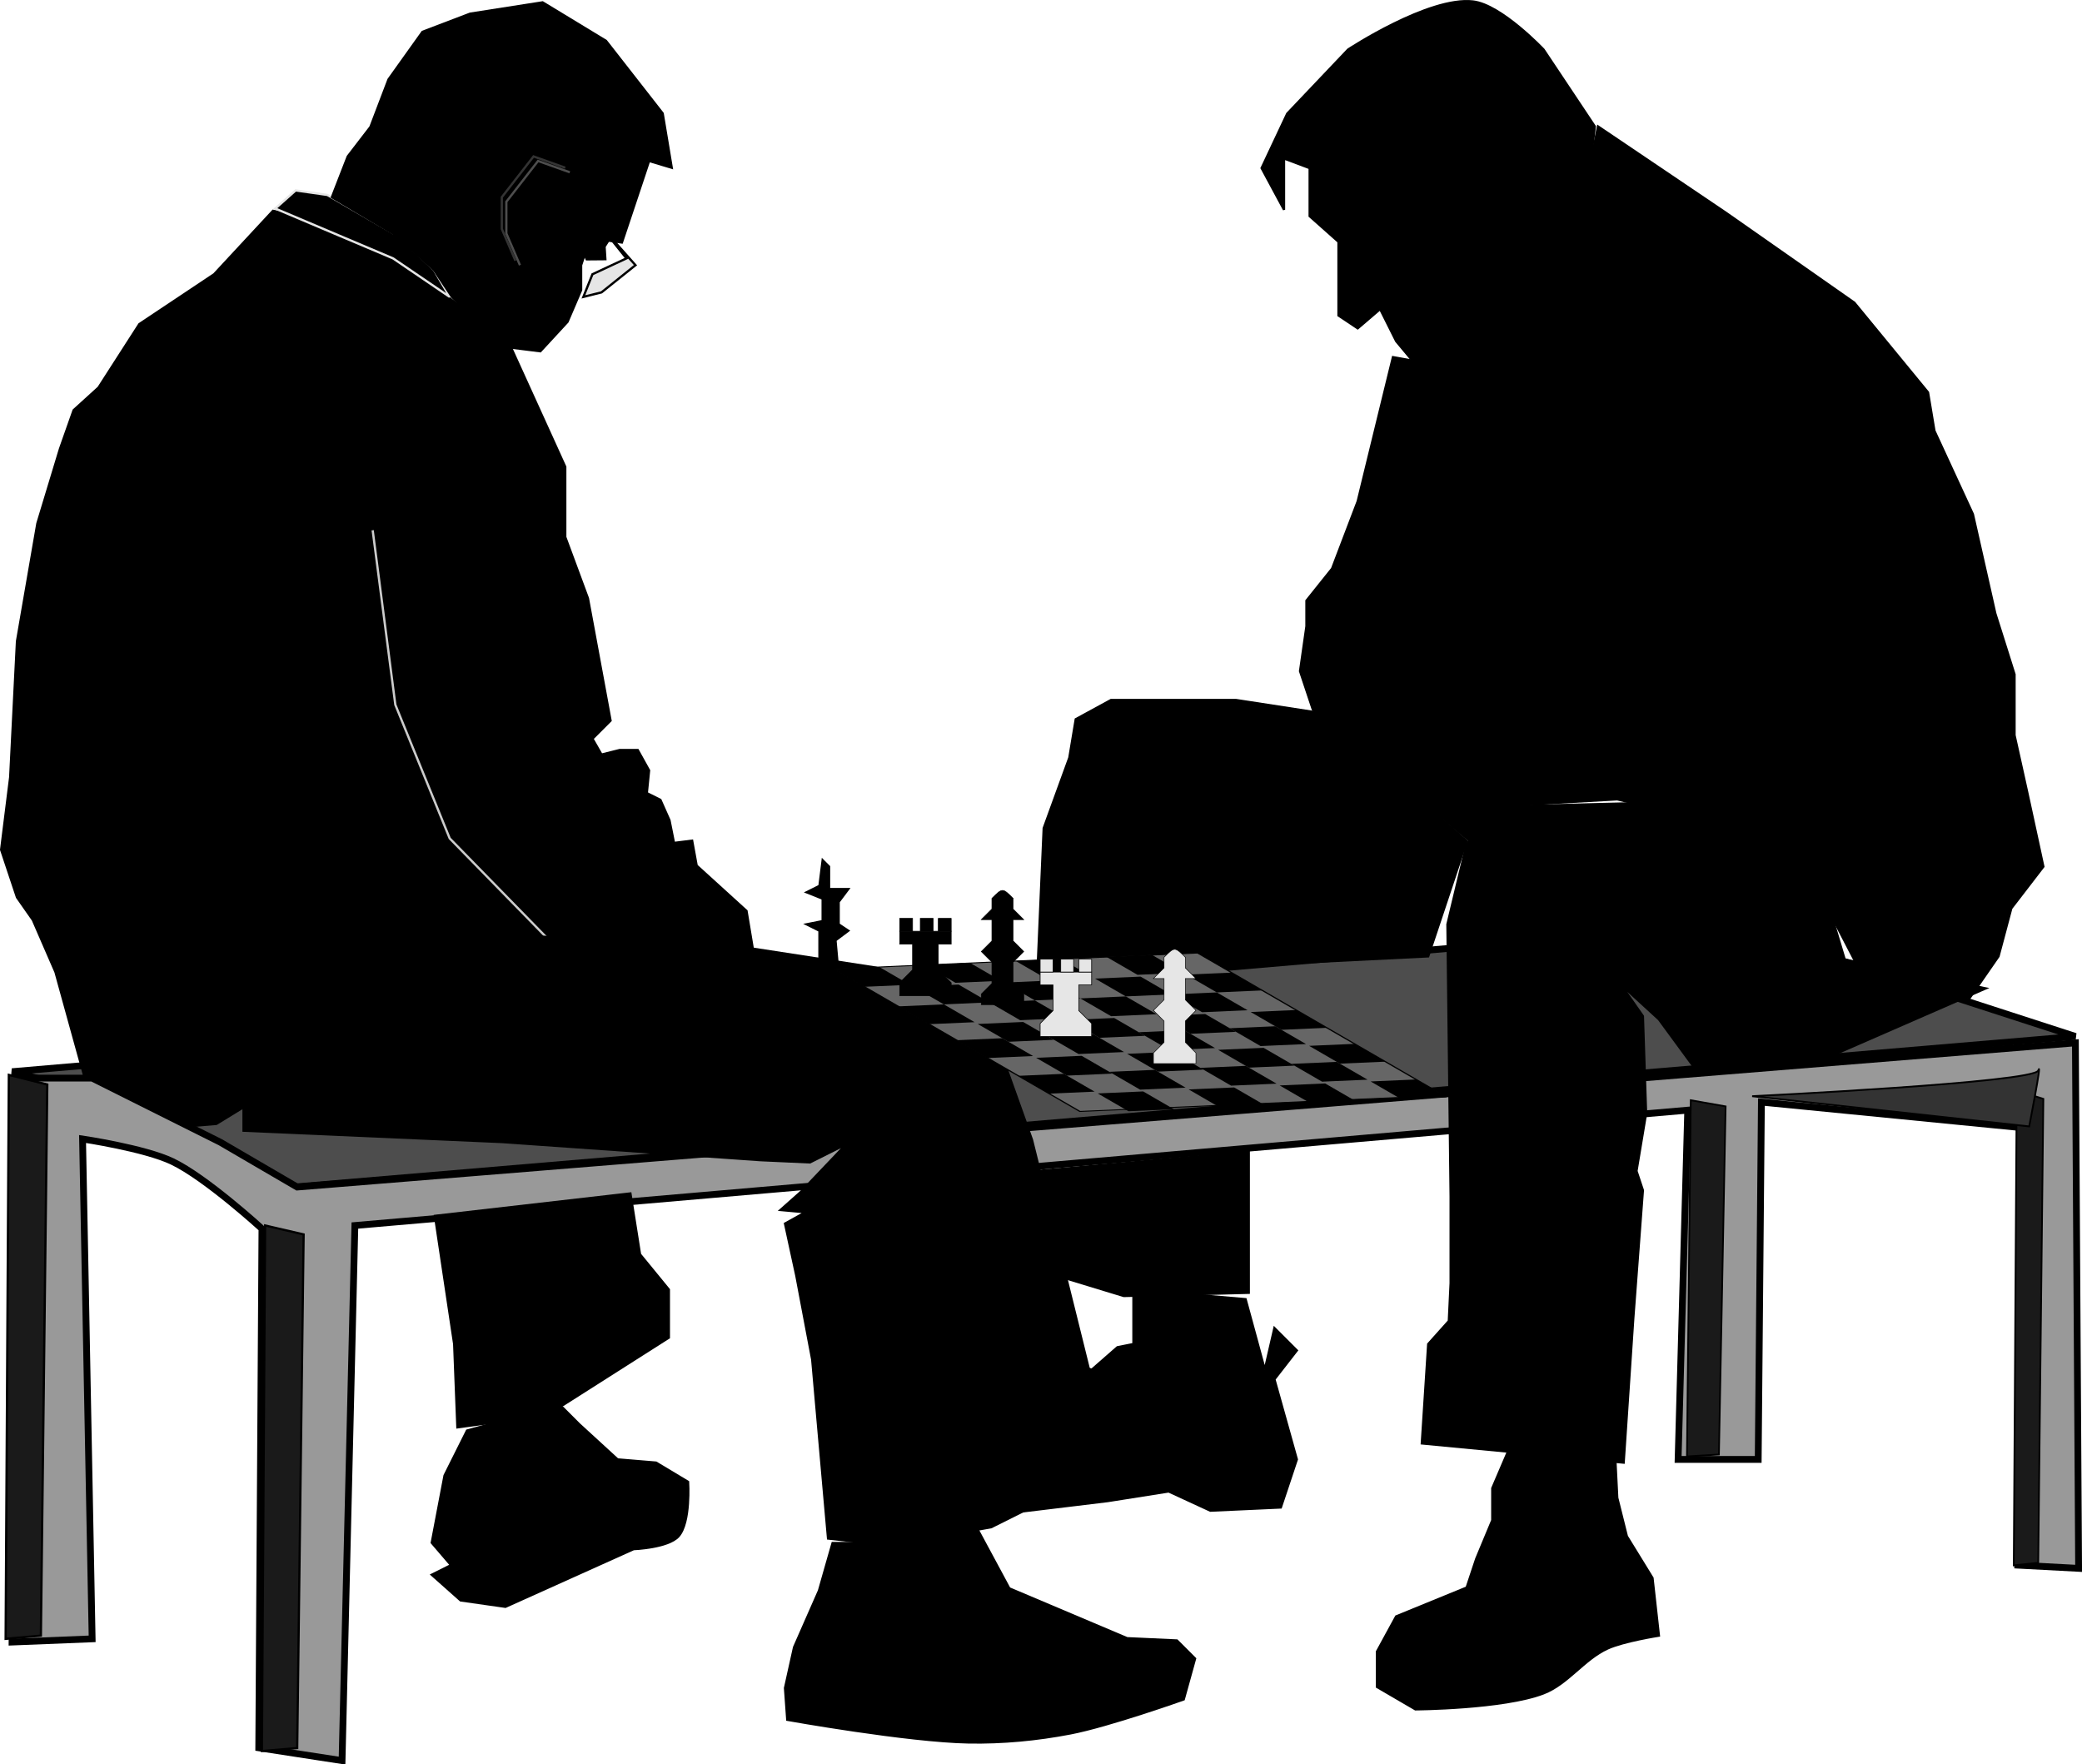 <?xml version="1.0" encoding="UTF-8"?>
<svg version="1.1" viewBox="0 0 918.98 778.56" xmlns="http://www.w3.org/2000/svg">
<g transform="translate(43.5 -217.32)">
<path d="m324 898.36-6 21-11 25-4 18 1 14s53.13 9.52 80 10c15.057 0.269 30.212-1.155 45-4 17.087-3.287 50-15 50-15l5-18-8-8-22-1-52-22-14-26-34 6z" stroke="#000" stroke-width="1px"/>
<path d="m-38.184 690.32 758.02-65.054 152.74 49.497-786.31 66.47-65.057-35.36z" fill="#4d4d4d" stroke="#000" stroke-width="3"/>
<path d="m289 637.36-3-18-22-20-2-11-8 1-2-10-4-9-6-3 1-10-5-9h-8l-8 2-4-7 8-8-10-54-10-27v-31l-25-55-39-29-22-20-43-9-26 28-33 22-18 28-11 10-6 17-10 33-9 52-3 60-4 32 7 21 7 10 10 23 13 47 34 22 24-2 132-81z" stroke="#000" stroke-width="1px"/>
<path d="m121 451.36 10 77 24 59 43 44" fill="none" stroke="#ccc" stroke-width="1px"/>
<path d="m78 309.36 9-8 14 2 31 18 16 15 7 12-25-17z" stroke="#e6e6e6" stroke-width="1px"/>
<path d="m103 304.36 27 16 18 16 8 12 23 22 16 2 12-13 6-14v-11l4-12 14 2 12-36 10 3-4-24-25-32-28-17-32 5-21 8-15 21-8 21-10 13z" stroke="#000" stroke-width="1px"/>
<path d="m208 293.36-14-5-14 18v14l6 14" fill="none" stroke="#4d4d4d" stroke-width="1px"/>
<path d="m206 291.36-14-5-14 18v14l6 14" fill="none" stroke="#333" stroke-width="1px"/>
<path d="m221 316.36 16 18-15 12-8 2 4-10 15-7z" fill="#e6e6e6" stroke="#000" stroke-width="1px"/>
<path d="m225.46 322.83-2.111 3.354 0.354 5.525-8.243 0.071-4.172-9.192z" stroke="#000" stroke-width="1px"/>
<path d="m-2.828 940.64-35.355 1.414 1.414-248.9h33.941l56.569 28.284 33.941 19.799 784.89-63.64 1.414 231.93-26.87-1.414 2-193.06-115.14-11.314-1.414 157.71h-35.355l4.243-154.15-588.31 50.912-5.657 236.17-36.77-5.657 1.414-229.1s-24.7-22.608-39.598-29.698c-12.274-5.85-39.587-9.9-39.587-9.9z" fill="#999" stroke="#000" stroke-width="3"/>
<path d="m-39.598 691.74 16.971 4.243-2.828 243.24-15.556 1.414z" fill="#1a1a1a" stroke="#000" stroke-width="1px"/>
<path d="m322 896.36 27 3 45-8 40-20 13-10-35-141-20-56-23-13-26-7-65-10-91-4-123 65v21l114 5 114 8 22 1 16-8-20 21-9 8 11 1-9 5 5 23 7 37z" stroke="#000" stroke-width="1px"/>
<path d="m73.525 758.19 17.002 3.954-2.834 226.69-15.585 1.318z" fill="#1a1a1a" stroke="#000" stroke-width=".966px"/>
<path d="m702.79 702.91 15.384 2.729-2.957 153.64-14.11 0.849z" fill="#1a1a1a" stroke="#000" stroke-width=".757px"/>
<path d="m846.65 698.67 11.772 3.637-2.263 204.77-10.797 1.131z" fill="#1a1a1a" stroke="#000" stroke-width=".764px"/>
<path d="m148.49 753.96 86.267-9.899 4.243 26.87 12.728 15.556v21.213l-46.669 29.698-15.556 5.657-31.113 4.243-1.414-36.77z" stroke="#000" stroke-width="1px"/>
<path d="m162.63 848.72-9.899 19.799-5.657 29.698 8.485 9.899-8.485 4.243 12.728 11.314 19.799 2.828s18.856-8.485 28.284-12.728c9.428-4.243 28.284-12.728 28.284-12.728s15.203-0.559 19.799-5.657c5.449-6.045 4.243-24.042 4.243-24.042l-14.142-8.485-16.971-1.414-16.971-15.556-8.485-8.485z" stroke="#000" stroke-width="1px"/>
<path d="m507.7 725.68v62.225l-55.154 1.414-32.527-9.899-5.657-45.255z" stroke="#000" stroke-width="1px"/>
<path d="m506.29 790.73 8.485 31.113 4.243-18.385 9.899 9.899-9.899 12.728 9.899 35.355-7.071 21.213-31.113 1.414-18.385-8.485-26.87 4.243-46.669 5.657 28.284-66.468 11.314 2.828 11.314-9.899 7.071-1.414v-24.042z" stroke="#000" stroke-width="1px"/>
<path d="m414.36 647.9 2.828-65.054 11.314-31.113 2.828-16.971 15.556-8.485h55.154l36.77 5.657 65.054 56.569-16.971 50.912z" stroke="#000" stroke-width="1px"/>
<path d="m571.34 374.95-15.556 63.64-11.314 29.698-11.314 14.142v11.314l-2.828 19.799 5.657 16.971 69.296 57.983 14.142-15.556 50.912-2.828 65.054 15.556 21.213 19.799 19.799 38.184 49.497 14.142 12.728-18.385 5.657-21.213 14.142-18.385-7.071-32.527-5.657-25.456v-26.87l-8.485-26.87-9.899-43.841-16.971-36.77-2.828-16.971-32.527-39.598-56.569-39.598-56.569-38.184-16.971 83.439-18.385 28.284z" stroke="#000" stroke-width="1px"/>
<path d="m647.71 382.02 12.728-108.89-22.627-33.941s-18.644-19.765-31.113-21.213c-19.566-2.272-55.154 21.213-55.154 21.213l-26.87 28.284-11.314 24.042 9.899 18.385v-22.627l11.314 4.243v21.213l12.728 11.314v32.527l8.485 5.657 9.899-8.485 7.071 14.142 21.213 25.456z" stroke="#000" stroke-width="1px"/>
<path d="m770.75 640.83-8.485-28.284-21.213-26.87-50.912-14.142-57.983 1.414h-15.556l-12.728 16.971-8.485 35.355 1.414 120.21v38.184l-0.798 16.701-9.101 10.169-2.828 43.841 89.095 8.485 4.243-63.64 4.243-56.569-2.828-8.485 4.243-25.456-1.414-42.912-9.899-14.142 16.971 15.556 15.556 21.213 50.912-0.929 77.782-33.941z" stroke="#000" stroke-width="1px"/>
<path d="m623.67 854.37-8.485 19.799v14.142l-7.071 16.971-4.243 12.728-31.113 12.728-8.485 15.556v15.556l16.971 9.899s38.835-0.243 56.569-7.071c10.74-4.135 17.813-15.024 28.284-19.799 7.074-3.226 22.627-5.657 22.627-5.657l-2.828-25.456-11.314-18.385-4.243-16.971-1.414-28.284z" stroke="#000" stroke-width="1px"/>
<path d="m318.2 640.83v-12.728l-5.657-2.828 7.071-1.414v-9.899l-7.071-2.828 5.657-2.828 1.414-11.314 2.828 2.828v9.899h8.485l-4.243 5.657v9.899l4.243 2.828-5.657 4.243 1.414 15.556z" stroke="#000" stroke-width="1px"/>
<g transform="matrix(1.004 -.044 .679 .393 701.82 513.31)">
<path d="m-560 272.36h160v160h-160z" fill="#666" stroke="#000" stroke-width="1px"/>
<g>
<rect x="-560" y="272.36" width="20" height="20" color="#000000"/>
<rect x="-520" y="272.36" width="20" height="20" color="#000000"/>
<rect x="-480" y="272.36" width="20" height="20" color="#000000"/>
<rect x="-440" y="272.36" width="20" height="20" color="#000000"/>
<g transform="translate(20,22)">
<rect x="-560" y="272.36" width="20" height="20" color="#000000"/>
<rect x="-520" y="272.36" width="20" height="20" color="#000000"/>
<rect x="-480" y="272.36" width="20" height="20" color="#000000"/>
<rect x="-440" y="272.36" width="20" height="20" color="#000000"/>
</g>
</g>
<g transform="translate(0,42)">
<rect x="-560" y="272.36" width="20" height="20" color="#000000"/>
<rect x="-520" y="272.36" width="20" height="20" color="#000000"/>
<rect x="-480" y="272.36" width="20" height="20" color="#000000"/>
<rect x="-440" y="272.36" width="20" height="20" color="#000000"/>
<g transform="translate(20,22)">
<rect x="-560" y="272.36" width="20" height="20" color="#000000"/>
<rect x="-520" y="272.36" width="20" height="20" color="#000000"/>
<rect x="-480" y="272.36" width="20" height="20" color="#000000"/>
<rect x="-440" y="272.36" width="20" height="20" color="#000000"/>
</g>
</g>
<g transform="translate(0,80)">
<rect x="-560" y="272.36" width="20" height="20" color="#000000"/>
<rect x="-520" y="272.36" width="20" height="20" color="#000000"/>
<rect x="-480" y="272.36" width="20" height="20" color="#000000"/>
<rect x="-440" y="272.36" width="20" height="20" color="#000000"/>
<g transform="translate(20,22)">
<rect x="-560" y="272.36" width="20" height="20" color="#000000"/>
<rect x="-520" y="272.36" width="20" height="20" color="#000000"/>
<rect x="-480" y="272.36" width="20" height="20" color="#000000"/>
<rect x="-440" y="272.36" width="20" height="20" color="#000000"/>
</g>
</g>
<g transform="translate(0,120)">
<rect x="-560" y="272.36" width="20" height="20" color="#000000"/>
<rect x="-520" y="272.36" width="20" height="20" color="#000000"/>
<rect x="-480" y="272.36" width="20" height="20" color="#000000"/>
<rect x="-440" y="272.36" width="20" height="20" color="#000000"/>
<g transform="translate(20,22)">
<rect x="-560" y="272.36" width="20" height="20" color="#000000"/>
<rect x="-520" y="272.36" width="20" height="20" color="#000000"/>
<rect x="-480" y="272.36" width="20" height="20" color="#000000"/>
<rect x="-440" y="272.36" width="20" height="20" color="#000000"/>
</g>
</g>
</g>
<path d="m403.69 613.83v4.691l4.691 4.691h-4.691v9.383l4.691 4.691-4.691 4.691v9.383l4.691 4.691v4.691h-18.765v-4.691l4.691-4.691v-9.383l-4.691-4.691 4.691-4.691v-9.383h-4.691l4.691-4.691v-4.691c4.691-4.691 4.691-4.691 9.383 0z" stroke="#000" stroke-width=".235px"/>
<g transform="matrix(.284 0 0 .284 461.54 522.59)" stroke="#000" stroke-width="1px">
<path d="m-360 472.36h60v-20l-20-20v-40h20v-20h-80v20h20v40l-20 20v20z"/>
<path d="m-320 372.36v-20h20v20h-20z"/>
<path d="m-348 372.36v-20h20v20z"/>
<path d="m-380 372.36v-20h20v20z"/>
</g>
<g transform="matrix(.284 0 0 .284 523.54 540.59)" fill="#e6e6e6" stroke="#000" stroke-width="1px">
<path d="m-360 472.36h60v-20l-20-20v-40h20v-20h-80v20h20v40l-20 20v20z"/>
<path d="m-320 372.36v-20h20v20h-20z"/>
<path d="m-348 372.36v-20h20v20z"/>
<path d="m-380 372.36v-20h20v20z"/>
</g>
<path d="m479.69 639.83v4.691l4.691 4.691h-4.691v9.383l4.691 4.691-4.691 4.691v9.383l4.691 4.691v4.691h-18.765v-4.691l4.691-4.691v-9.383l-4.691-4.691 4.691-4.691v-9.383h-4.691l4.691-4.691v-4.691c4.691-4.691 4.691-4.691 9.383 0z" fill="#e6e6e6" stroke="#000" stroke-width=".235px"/>
<path d="m729.89 701.14 122.28 13.333s5.853-30 4-24.666c-1.853 5.333-126.28 11.333-126.28 11.333z" fill="#333" stroke="#000" stroke-width=".786px"/>
</g>
</svg>
